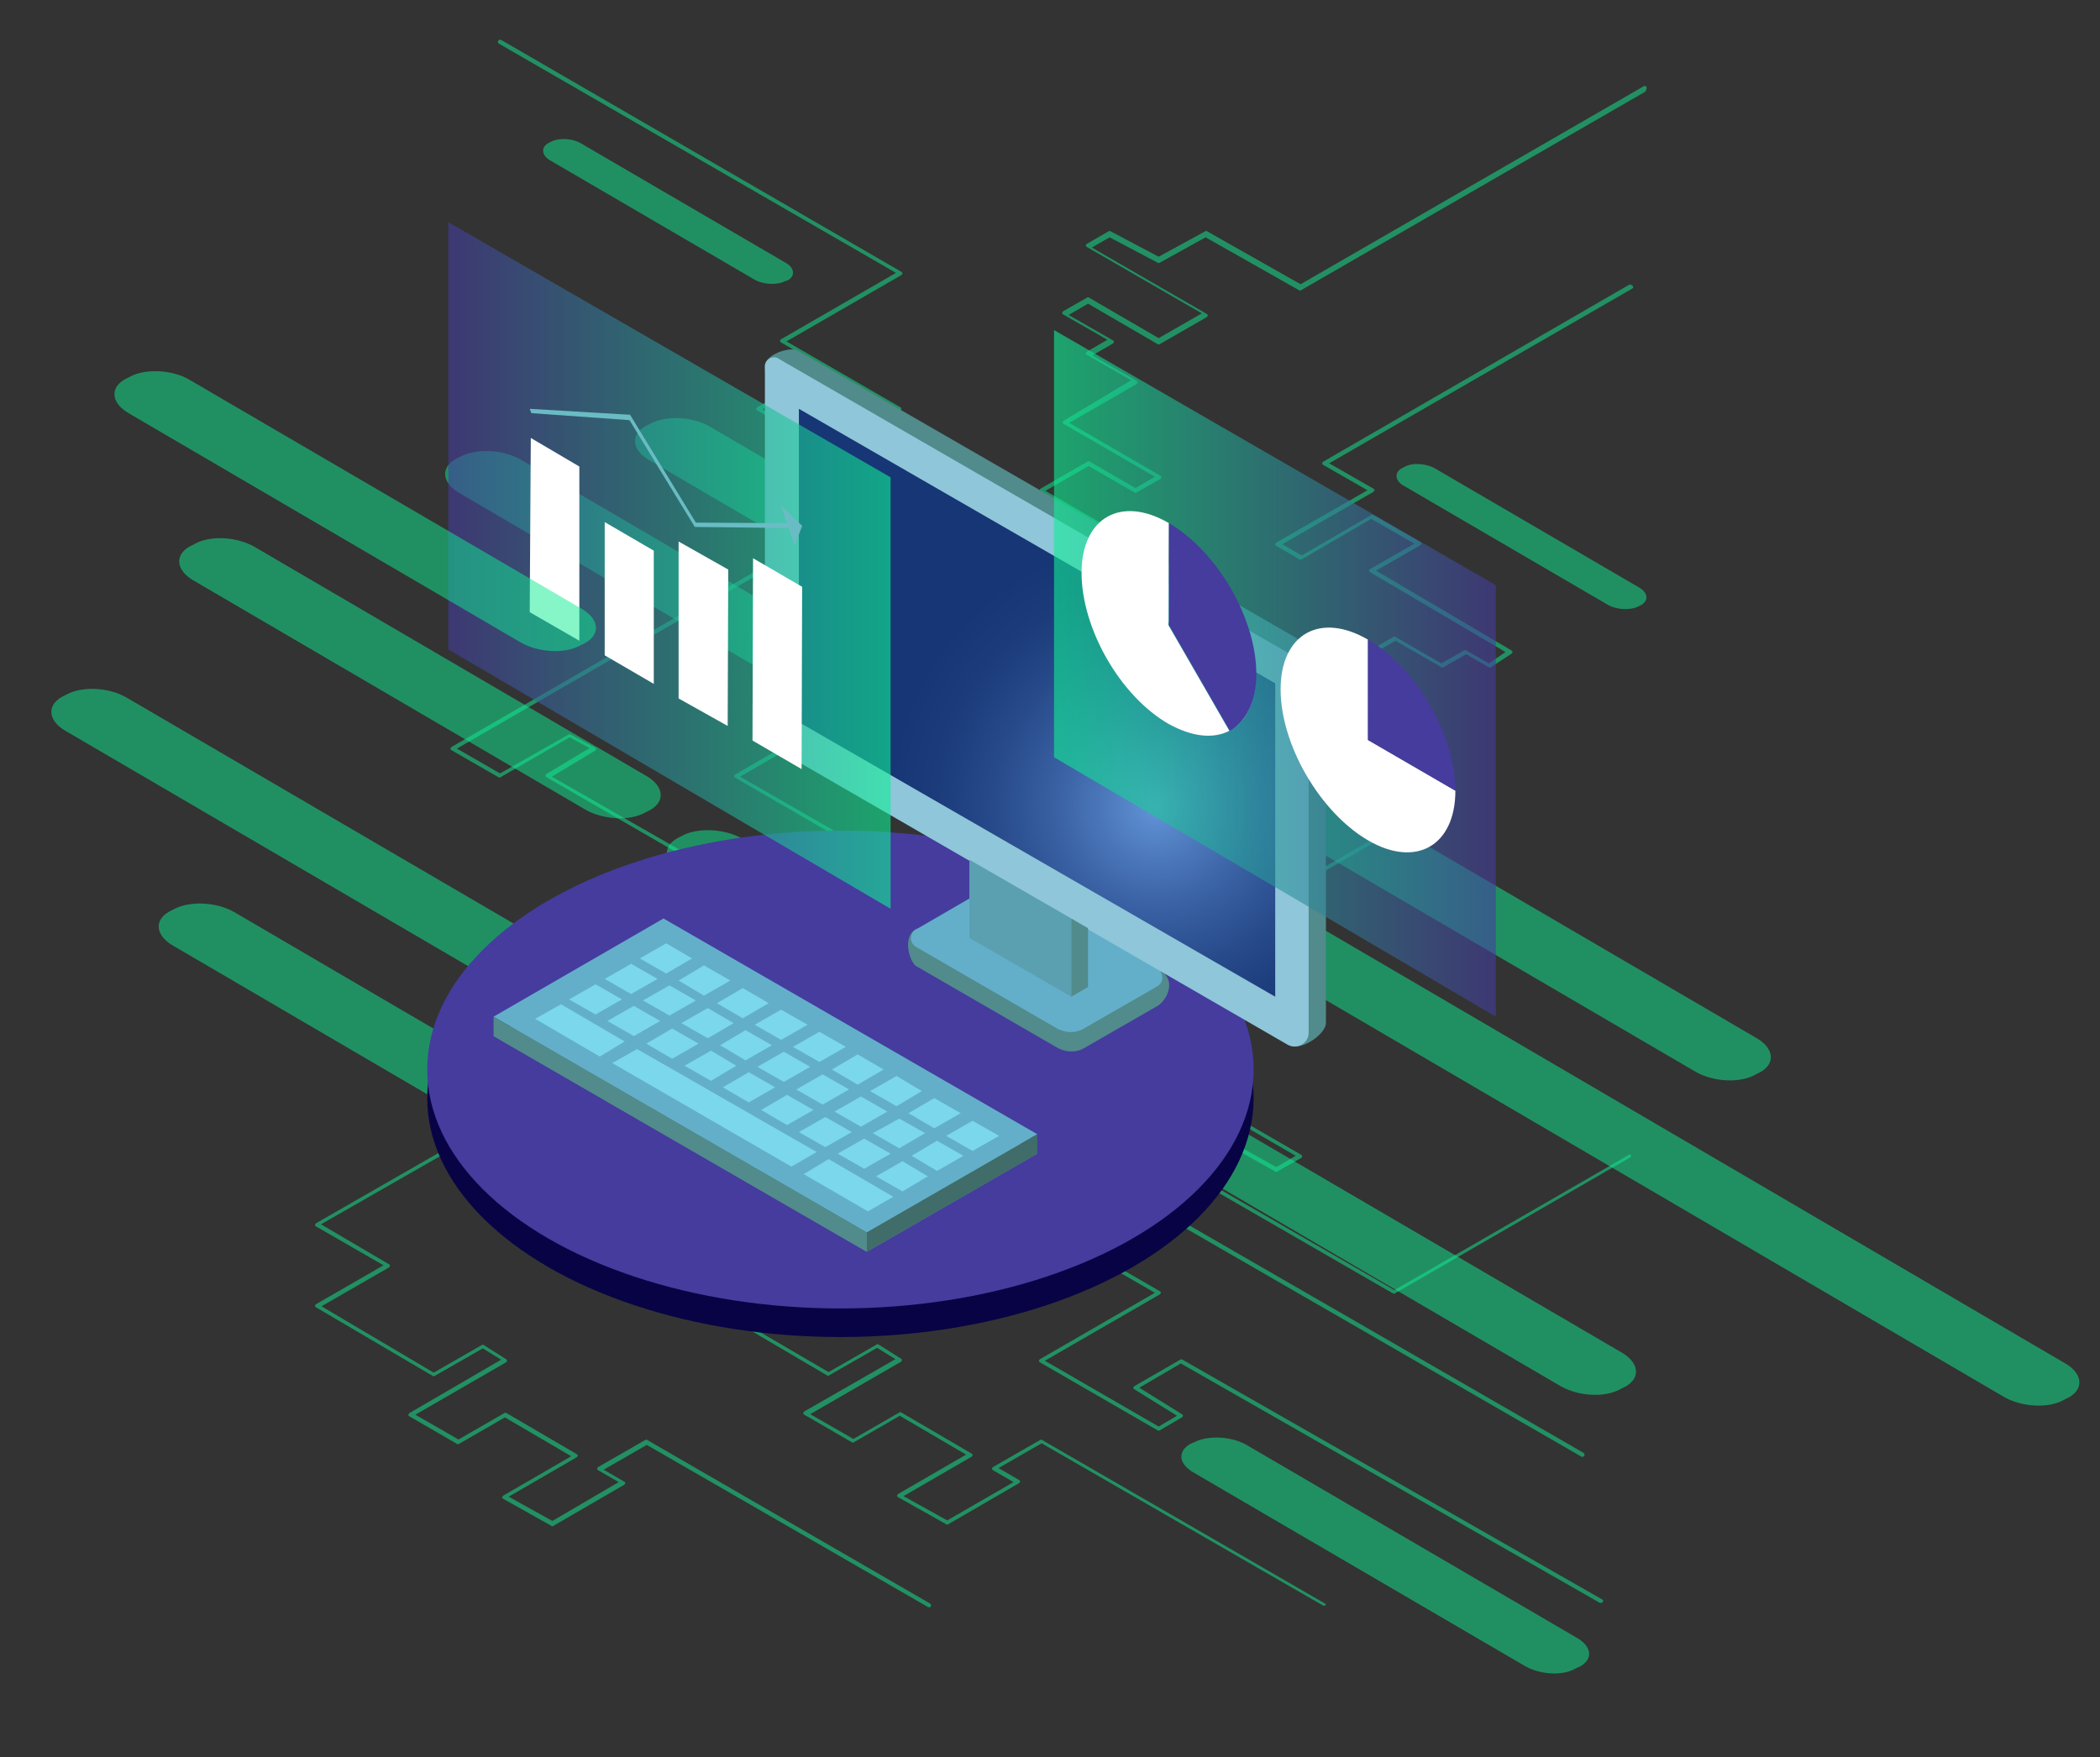 <?xml version="1.0" encoding="UTF-8"?> <!-- Generator: Adobe Illustrator 25.2.0, SVG Export Plug-In . SVG Version: 6.00 Build 0) --> <svg xmlns="http://www.w3.org/2000/svg" xmlns:xlink="http://www.w3.org/1999/xlink" id="Слой_1" x="0px" y="0px" viewBox="0 0 389.3 325.8" style="enable-background:new 0 0 389.3 325.8;" xml:space="preserve"><rect x="0" y="0" width="389.3" height="325.8" fill="#333333" stroke="none"/> <style type="text/css"> .st0{opacity:0.5;fill:#0FEF94;enable-background:new ;} .st1{opacity:0.5;} .st2{fill:#0FEF94;} .st3{fill:#080344;} .st4{fill:#453C9E;} .st5{fill:#518B8B;} .st6{fill:#63AFCA;} .st7{fill:#8FC6D9;} .st8{fill:url(#SVGID_1_);} .st9{fill:#5AA0B0;} .st10{fill:#7AD7EC;} .st11{fill:#406D6A;} .st12{opacity:0.6;fill:url(#SVGID_2_);enable-background:new ;} .st13{fill:#FFFFFF;} .st14{fill:#6ABCC4;} .st15{opacity:0.6;fill:url(#SVGID_3_);enable-background:new ;} </style> <g> <path class="st0" d="M85.3,84.7l-0.8,0.4c-2.9,1.6-2.6,4.5,0.8,6.4L371.5,259c3.3,1.9,8.3,2.2,11.2,0.5l0.8-0.4 c2.9-1.6,2.6-4.5-0.8-6.4L96.5,85.2C93.2,83.3,88.2,83.1,85.3,84.7z"></path> <path class="st0" d="M120.5,78.6l-0.8,0.4c-2.9,1.6-2.6,4.5,0.8,6.4l193.8,113.3c3.3,1.9,8.3,2.2,11.2,0.5l0.8-0.4 c2.9-1.6,2.6-4.5-0.8-6.4L131.6,79.1C128.4,77.2,123.3,77,120.5,78.6z"></path> <path class="st0" d="M126.4,155l-0.8,0.4c-2.9,1.6-2.6,4.5,0.8,6.4L289.3,257c3.3,1.9,8.3,2.2,11.2,0.5l0.8-0.4 c2.9-1.6,2.6-4.5-0.8-6.4l-162.9-95.2C134.3,153.6,129.2,153.4,126.4,155z"></path> <path class="st0" d="M36,100.9l-0.8,0.4c-2.9,1.6-2.6,4.5,0.8,6.4l72.5,42.4c3.3,1.9,8.3,2.2,11.2,0.5l0.8-0.4 c2.9-1.6,2.6-4.5-0.8-6.4l-72.5-42.4C43.9,99.5,38.9,99.2,36,100.9z"></path> <path class="st0" d="M12.3,128.8l-0.8,0.4c-2.9,1.6-2.6,4.5,0.8,6.4l162.9,95.2c3.3,1.9,8.3,2.2,11.2,0.5l0.8-0.4 c2.9-1.6,2.6-4.5-0.8-6.4l-163-95.2C20.1,127.4,15.1,127.2,12.3,128.8z"></path> <path class="st0" d="M32.2,168.6l-0.8,0.4c-2.9,1.6-2.6,4.5,0.8,6.4l72.5,42.4c3.3,1.9,8.3,2.2,11.2,0.5l0.8-0.4 c2.9-1.6,2.6-4.5-0.8-6.4l-72.5-42.4C40.1,167.2,35.1,167,32.2,168.6z"></path> </g> <g id="BACKGROUND"> </g> <g id="OBJECTS"> <g> <g> <g> <g> <g class="st1"> <path class="st2" d="M302,214.1l-43.5,25.1l-47.3-27.3l7.7-4.5l17.5,9.8c0.1,0.1,0.3,0.1,0.4,0l4.4-2.5 c0.1-0.1,0.2-0.2,0.2-0.3s-0.1-0.3-0.2-0.3l-39.3-22.7c-0.1-0.1-0.3-0.1-0.4,0L179.7,204c-0.1,0.1-0.2,0.2-0.2,0.3 s0.1,0.3,0.2,0.3l113.5,65.5c0.1,0,0.1,0,0.2,0s0.3-0.1,0.3-0.2c0.1-0.2,0-0.4-0.1-0.5l-113-65.2l21.1-12.2l38.5,22.3 l-3.6,2.1l-17.5-9.8c-0.1-0.1-0.3-0.1-0.4,0l-8.5,4.9c-0.1,0.1-0.2,0.2-0.2,0.3s0.1,0.3,0.2,0.3l48,27.7 c0.1,0.1,0.3,0.1,0.4,0l43.6-25.2c0.2-0.1,0.2-0.3,0.1-0.5C302.4,214.1,302.2,214,302,214.1z"></path> <path class="st2" d="M297.1,296.6l-77.9-44.5c-0.1-0.1-0.3-0.1-0.4,0l-8.5,4.9c-0.1,0.1-0.2,0.2-0.2,0.3 c0,0.1,0.1,0.3,0.2,0.3l7.9,4.9l-3.4,2l-21.1-12.2L215,240c0.1-0.1,0.2-0.2,0.2-0.3s-0.1-0.3-0.2-0.3l-43.6-25.2 c-0.2-0.1-0.4,0-0.5,0.1c-0.1,0.2,0,0.4,0.1,0.5l43.1,24.9L192.8,252c-0.1,0.1-0.2,0.2-0.2,0.3s0.1,0.3,0.2,0.3l21.8,12.6 c0.1,0.1,0.3,0.1,0.4,0l4.1-2.4c0.1-0.1,0.2-0.2,0.2-0.3c0-0.1-0.1-0.3-0.2-0.3l-7.9-4.9l7.7-4.5l77.7,44.4c0.1,0,0.1,0,0.2,0 s0.3-0.1,0.3-0.2C297.3,296.9,297.2,296.7,297.1,296.6z"></path> <path class="st2" d="M92.5,8.1l73.6,42.5l-21.3,12.3c-0.1,0.1-0.2,0.2-0.2,0.3s0.1,0.3,0.2,0.3L166,75.7l-3.5,2.1l-12.9-7.4 c-0.1-0.1-0.3-0.1-0.4,0l-8.8,5.1c-0.1,0.1-0.2,0.2-0.2,0.3c0,0.1,0.1,0.3,0.2,0.3L166,90.9l-82.3,47.6 c-0.1,0.1-0.2,0.2-0.2,0.3s0.1,0.3,0.2,0.3l8.7,5c0.1,0.1,0.3,0.1,0.4,0l12.8-7.4l3.7,2l-8,4.8c-0.1,0.1-0.2,0.2-0.2,0.3 s0.1,0.3,0.2,0.3l30.3,17.5c0.1,0,0.1,0.1,0.2,0.1c0.1,0,0.3-0.1,0.3-0.2c0.1-0.2,0-0.4-0.1-0.5l-29.7-17l8-4.8 c0.1-0.1,0.2-0.2,0.2-0.3s-0.1-0.3-0.2-0.3l-4.5-2.4c-0.1-0.1-0.3-0.1-0.4,0l-12.7,7.2l-8-4.6l82.2-47.5 c0.1-0.1,0.2-0.2,0.2-0.3c0-0.1-0.1-0.3-0.2-0.3l-25.6-14.8l8.1-4.7l12.9,7.5c0.1,0.1,0.3,0.1,0.4,0l4.2-2.6 c0.1-0.1,0.2-0.2,0.2-0.3c0-0.1-0.1-0.3-0.2-0.3l-21.1-12.2L167.1,51c0.1-0.1,0.2-0.2,0.2-0.3s-0.1-0.3-0.2-0.3l-74.2-43 c-0.2-0.1-0.4,0-0.5,0.1C92.2,7.8,92.3,8,92.5,8.1z"></path> <path class="st2" d="M302,52.8l-56.7,32.8c-0.1,0.1-0.2,0.2-0.2,0.3c0,0.1,0.1,0.3,0.2,0.3l8.2,4.7l-16.9,9.7 c-0.1,0.1-0.2,0.2-0.2,0.3c0,0.1,0.1,0.3,0.2,0.3l4.3,2.5c0.1,0.1,0.3,0.1,0.4,0l12.9-7.5l8,4.6l-8.2,4.7 c-0.1,0.1-0.2,0.2-0.2,0.3c0,0.1,0.1,0.3,0.2,0.3l25.1,14.8L276,123l-4.2-2.4c-0.1-0.1-0.3-0.1-0.4,0l-4.2,2.4l-8.5-4.9 c-0.1-0.1-0.3-0.1-0.4,0l-13.1,7.5c-0.1,0.1-0.2,0.2-0.2,0.3s0.1,0.3,0.2,0.3l21.3,12.3l-3.6,2.1l-8.5-4.9 c-0.1-0.1-0.3-0.1-0.4,0l-8.7,5c-0.1,0.1-0.2,0.2-0.2,0.3s0.1,0.3,0.2,0.3l16.9,9.8l-64.9,37.6c-0.2,0.1-0.2,0.3-0.1,0.5 c0.1,0.1,0.2,0.2,0.3,0.2s0.1,0,0.2-0.1l65.5-38c0.1-0.1,0.2-0.2,0.2-0.3s-0.1-0.3-0.2-0.3l-16.9-9.8l8-4.5l8.5,4.9 c0.1,0.1,0.3,0.1,0.4,0l4.4-2.5c0.1-0.1,0.2-0.2,0.2-0.3s-0.1-0.3-0.2-0.3l-21.2-12.3l12.3-7.1l8.5,4.9c0.1,0.1,0.3,0.1,0.4,0 l4.2-2.4l4.2,2.4c0.1,0.1,0.3,0.1,0.4,0l3.8-2.5c0.1-0.1,0.2-0.2,0.2-0.3s-0.1-0.2-0.2-0.3l-25.1-14.8l8.2-4.7 c0.1-0.1,0.2-0.2,0.2-0.3c0-0.1-0.1-0.3-0.2-0.3l-8.7-5c-0.1-0.1-0.3-0.1-0.4,0l-12.9,7.5l-3.6-2.1l16.9-9.7 c0.1-0.1,0.2-0.2,0.2-0.3c0-0.1-0.1-0.3-0.2-0.3l-8.2-4.7l56.2-32.4c0.2-0.1,0.2-0.3,0.1-0.5C302.4,52.8,302.2,52.7,302,52.8z "></path> <path class="st2" d="M305.2,16.1c-0.1-0.2-0.3-0.2-0.5-0.1l-63.6,36.7l-17.3-9.8c-0.1-0.1-0.3-0.1-0.4,0l-8.6,4.7l-8.9-4.7 c-0.1-0.1-0.3-0.1-0.4,0l-4,2.3c-0.1,0.1-0.2,0.2-0.2,0.3s0.1,0.3,0.2,0.3l21.3,12.3l-8,4.6l-12.9-7.5c-0.1-0.1-0.3-0.1-0.4,0 l-4.4,2.5c-0.1,0.1-0.2,0.2-0.2,0.3s0.1,0.3,0.2,0.3l8.2,4.7l-3.8,2.2c-0.1,0.1-0.2,0.2-0.2,0.3c0,0.1,0.1,0.3,0.2,0.3 l8.2,4.7L197.2,78c-0.1,0.1-0.2,0.2-0.2,0.3s0.1,0.3,0.2,0.3l16.9,9.8l-3.6,2.1l-8.5-4.9c-0.1-0.1-0.3-0.1-0.4,0l-8.7,5 c-0.1,0.1-0.2,0.2-0.2,0.3c0,0.1,0.1,0.3,0.2,0.3l16.9,9.8l-73.5,42.6c-0.1,0.1-0.2,0.2-0.2,0.3s0.1,0.3,0.2,0.3l30.4,17.6 c0.1,0,0.1,0.1,0.2,0.1c0.1,0,0.3-0.1,0.3-0.2c0.1-0.2,0-0.4-0.1-0.5L137.2,144l73.5-42.6c0.1-0.1,0.2-0.2,0.2-0.3 c0-0.1-0.1-0.3-0.2-0.3L193.8,91l8-4.6l8.5,4.9c0.1,0.1,0.3,0.1,0.4,0l4.4-2.5c0.1-0.1,0.2-0.2,0.2-0.3c0-0.1-0.1-0.3-0.2-0.3 l-16.9-9.8l12.5-7.2c0.1-0.1,0.2-0.2,0.2-0.3c0-0.1-0.1-0.3-0.2-0.3l-8.2-4.7l3.8-2.2c0.1-0.1,0.2-0.2,0.2-0.3 s-0.1-0.3-0.2-0.3l-8.2-4.7l3.6-2.1l12.9,7.5c0.1,0.1,0.3,0.1,0.4,0l8.7-5c0.1-0.1,0.2-0.2,0.2-0.3s-0.1-0.3-0.2-0.3 l-21.3-12.3l3.3-1.9l8.9,4.7c0.1,0.1,0.2,0.1,0.4,0l8.5-4.7l17.3,9.8c0.1,0.1,0.3,0.1,0.4,0L305,17 C305.3,16.5,305.3,16.3,305.2,16.1z"></path> <path class="st2" d="M245.6,297.3L193.2,267c-0.1-0.1-0.3-0.1-0.4,0l-8.7,5c-0.1,0.1-0.2,0.2-0.2,0.3c0,0.1,0.1,0.3,0.2,0.3 l3.8,2.2l-12.3,7.1l-8.1-4.5l12.6-7.3c0.1-0.1,0.2-0.2,0.2-0.3c0-0.1-0.1-0.3-0.2-0.3l-13-7.6c-0.1-0.1-0.3-0.1-0.4,0 l-8.5,4.9l-8-4.6l16.8-9.7c0.1-0.1,0.2-0.2,0.2-0.3s-0.1-0.3-0.2-0.3l-4.1-2.6c-0.1-0.1-0.3-0.1-0.4,0l-8.9,5.1l-20.9-12.2 l12.5-7.2c0.1-0.1,0.2-0.2,0.2-0.3s-0.1-0.3-0.2-0.3l-12.5-7.4l30.1-17.3c0.2-0.1,0.2-0.3,0.1-0.5c-0.1-0.2-0.3-0.2-0.5-0.1 l-30.7,17.6c-0.1,0.1-0.2,0.2-0.2,0.3s0.1,0.3,0.2,0.3l12.5,7.2l-12.5,7.2c-0.1,0.1-0.2,0.2-0.2,0.3s0.1,0.3,0.2,0.3 l21.6,12.7c0.1,0.1,0.3,0.1,0.4,0l8.9-5.1l3.4,2.1l-16.9,9.7c-0.1,0.1-0.2,0.2-0.2,0.3c0,0.1,0.1,0.3,0.2,0.3l8.8,5.1 c0.1,0.1,0.3,0.1,0.4,0l8.5-4.9l12.3,7.2l-12.6,7.3c-0.1,0.1-0.2,0.2-0.2,0.3c0,0.1,0.1,0.3,0.2,0.3l8.9,5 c0.1,0.1,0.3,0.1,0.4,0l13.1-7.6c0.1-0.1,0.2-0.2,0.2-0.3c0-0.1-0.1-0.3-0.2-0.3l-3.8-2.2l8-4.6l52.2,30.1c0.1,0,0.1,0,0.2,0 c0.1,0,0.3-0.1,0.3-0.2C245.9,297.6,245.8,297.4,245.6,297.3z"></path> <path class="st2" d="M172.4,297.3L120,267c-0.1-0.1-0.3-0.1-0.4,0l-8.7,5c-0.1,0.1-0.2,0.2-0.2,0.3c0,0.1,0.1,0.3,0.2,0.3 l3.8,2.2l-12.3,7.2l-8.1-4.5l12.6-7.3c0.1-0.1,0.2-0.2,0.2-0.3c0-0.1-0.1-0.3-0.2-0.3l-13-7.6c-0.1-0.1-0.3-0.1-0.4,0 l-8.5,4.9l-8-4.6l16.8-9.7c0.1-0.1,0.2-0.2,0.2-0.3s-0.1-0.3-0.2-0.3l-4.1-2.6c-0.1-0.1-0.3-0.1-0.4,0l-8.9,5.1l-20.8-12.3 l12.5-7.2c0.1-0.1,0.2-0.2,0.2-0.3s-0.1-0.3-0.2-0.3L59.5,227l56.8-32.5c0.2-0.1,0.2-0.3,0.1-0.5s-0.3-0.2-0.5-0.1l-57.3,32.9 c-0.1,0.1-0.2,0.2-0.2,0.3s0.1,0.3,0.2,0.3l12.5,7.2l-12.5,7.2c-0.1,0.1-0.2,0.2-0.2,0.3s0.1,0.3,0.2,0.3l21.6,12.7 c0.1,0.1,0.3,0.1,0.4,0l8.9-5.1l3.4,2.1l-17,9.9c-0.1,0.1-0.2,0.2-0.2,0.3c0,0.1,0.1,0.3,0.2,0.3l8.8,5.1 c0.1,0.1,0.3,0.1,0.4,0l8.5-4.9l12.3,7.2l-12.6,7.3c-0.1,0.1-0.2,0.2-0.2,0.3s0.1,0.3,0.2,0.3l8.9,5c0.1,0.1,0.3,0.1,0.4,0 l13.1-7.6c0.1-0.1,0.2-0.2,0.2-0.3c0-0.1-0.1-0.3-0.2-0.3l-3.8-2.2l8-4.6l52.2,30.1c0.1,0,0.1,0,0.2,0c0.1,0,0.3-0.1,0.3-0.2 C172.6,297.6,172.6,297.4,172.4,297.3z"></path> </g> </g> </g> <g> <g> <ellipse class="st3" cx="155.8" cy="203.6" rx="76.6" ry="44.3"></ellipse> <ellipse class="st4" cx="155.8" cy="198.3" rx="76.6" ry="44.3"></ellipse> </g> <g> <path class="st5" d="M169.8,179.1l26.1,15.1c1.7,1,3.8,1,5.3,0l13.4-7.7c1.3-0.7,4.1-4.6,0-7l-28.5-12.9l-16.4,5.7 C167.2,173.9,168.7,178.4,169.8,179.1z"></path> <path class="st6" d="M169.7,175.5l26.1,15.1c1.7,1,3.8,1,5.3,0l13.4-7.7c1.3-0.7,1.3-2.5,0-3.4L185.9,163l-16.2,9.4 C168.6,173.1,168.6,174.8,169.7,175.5z"></path> <path class="st5" d="M141.8,67.9l3.2,68.2l94.5,57.7c1.8,1,6.3-2.1,6.3-4.1v-65c0-2-1-3.8-2.7-4.8L147.9,65 C146.5,64.2,141.8,65.7,141.8,67.9z"></path> <path class="st7" d="M141.8,67.9v66.6c0,2,1,3.8,2.8,4.8l94.1,54.4c1.8,1,3.9-0.3,3.9-2.2v-65c0-2-1-3.8-2.7-4.8l-95.4-55.1 C143.4,65.7,141.8,66.6,141.8,67.9z"></path> <radialGradient id="SVGID_1_" cx="214.413" cy="628.225" r="49.6" gradientTransform="matrix(1 0 0 1 0 -478.671)" gradientUnits="userSpaceOnUse"> <stop offset="0" style="stop-color:#6295D9"></stop> <stop offset="0.111" style="stop-color:#5584C7"></stop> <stop offset="0.368" style="stop-color:#3A62A4"></stop> <stop offset="0.61" style="stop-color:#274A8A"></stop> <stop offset="0.827" style="stop-color:#1B3B7A"></stop> <stop offset="1" style="stop-color:#173675"></stop> </radialGradient> <polygon class="st8" points="148.1,75.8 148.1,133.9 236.4,184.8 236.4,126.7 "></polygon> <polygon class="st9" points="179.7,159.4 179.7,173.9 198.6,184.8 198.6,170.3 "></polygon> <polygon class="st5" points="198.6,184.8 201.7,183 201.7,172.1 198.6,170.3 "></polygon> </g> <g> <polygon class="st5" points="123,173.9 192.3,213.9 160.7,232.1 91.5,192.1 "></polygon> <polygon class="st6" points="123,170.3 192.3,210.3 160.7,228.5 91.5,188.5 "></polygon> <g> <polygon class="st10" points="123.5,180.5 118.6,177.7 123.5,174.9 128.3,177.7 "></polygon> <polygon class="st10" points="130.5,184.6 125.8,181.8 130.5,179 135.4,181.8 "></polygon> <polygon class="st10" points="137.7,188.8 132.9,186 137.7,183.2 142.5,186 "></polygon> <polygon class="st10" points="144.8,192.8 139.9,190 144.8,187.2 149.7,190 "></polygon> <polygon class="st10" points="151.9,196.9 147,194.1 151.9,191.3 156.8,194.1 "></polygon> <polygon class="st10" points="159,201.1 154.2,198.3 159,195.5 163.8,198.3 "></polygon> <polygon class="st10" points="166.2,205.1 161.3,202.3 166.2,199.5 170.9,202.3 "></polygon> <polygon class="st10" points="173.2,209.2 168.4,206.4 173.2,203.6 178.1,206.4 "></polygon> <polygon class="st10" points="180.3,213.4 175.4,210.6 180.3,207.8 185.2,210.6 "></polygon> <polygon class="st10" points="117,184.3 112.1,181.5 117,178.7 121.9,181.5 "></polygon> <polygon class="st10" points="124.1,188.3 119.2,185.5 124.1,182.7 129,185.5 "></polygon> <polygon class="st10" points="131.2,192.5 126.3,189.7 131.2,186.9 136,189.7 "></polygon> <polygon class="st10" points="138.2,196.6 133.5,193.8 138.2,191 143.1,193.8 "></polygon> <polygon class="st10" points="145.3,200.6 140.4,197.8 145.3,195 150.2,197.8 "></polygon> <polygon class="st10" points="152.5,204.8 147.6,202 152.5,199.2 157.4,202 "></polygon> <polygon class="st10" points="159.6,208.9 154.7,206.1 159.6,203.3 164.5,206.1 "></polygon> <polygon class="st10" points="166.7,212.9 161.8,210.1 166.7,207.4 171.5,210.1 "></polygon> <polygon class="st10" points="173.7,217.1 169,214.3 173.7,211.5 178.6,214.3 "></polygon> <polygon class="st10" points="110.4,188.1 105.5,185.3 110.4,182.5 115.3,185.3 "></polygon> <polygon class="st10" points="117.5,192.1 112.6,189.3 117.5,186.5 122.4,189.3 "></polygon> <polygon class="st10" points="124.6,196.3 119.8,193.5 124.6,190.7 129.5,193.5 "></polygon> <polygon class="st10" points="131.8,200.4 126.9,197.6 131.8,194.8 136.5,197.6 "></polygon> <polygon class="st10" points="138.8,204.4 134,201.6 138.8,198.8 143.7,201.6 "></polygon> <polygon class="st10" points="145.9,208.6 141.1,205.8 145.9,203 150.8,205.8 "></polygon> <polygon class="st10" points="153,212.7 148.1,209.9 153,207.1 157.9,209.9 "></polygon> <polygon class="st10" points="160.2,216.7 155.3,213.9 160.2,211.1 165.1,213.9 "></polygon> <polygon class="st10" points="167.3,220.9 162.4,218.1 167.3,215.3 172,218.1 "></polygon> <polygon class="st10" points="111.2,195.9 99.2,188.9 104,186.2 115.8,193.1 "></polygon> <polygon class="st10" points="160.9,224.6 149,217.7 153.6,214.9 165.6,221.9 "></polygon> <polygon class="st10" points="146.7,216.3 113.5,197.1 118.1,194.5 151.4,213.6 "></polygon> </g> <polygon class="st5" points="91.5,188.5 91.5,192.1 160.7,232.1 160.7,228.5 "></polygon> <polygon class="st11" points="160.7,232.1 160.7,228.5 192.3,210.3 192.3,213.9 "></polygon> </g> <g> <linearGradient id="SVGID_2_" gradientUnits="userSpaceOnUse" x1="83.1" y1="583.521" x2="165.1" y2="583.521" gradientTransform="matrix(1 0 0 1 0 -478.671)"> <stop offset="2.504061e-07" style="stop-color:#453C9E"></stop> <stop offset="1" style="stop-color:#0FEF94"></stop> </linearGradient> <polygon class="st12" points="83.1,41.2 83.1,120.4 165.1,168.5 165.1,88.5 "></polygon> <g> <polyline class="st13" points="107.4,86.5 98.4,81.2 98.2,113.5 107.4,118.8 107.4,86.5 "></polyline> <polyline class="st13" points="121.2,102.1 112.1,96.8 112.1,121.5 121.2,126.8 121.2,102.1 "></polyline> <polyline class="st13" points="135,105.6 125.8,100.4 125.8,129.5 134.9,134.6 135,105.6 "></polyline> <polyline class="st13" points="148.7,108.8 139.6,103.5 139.5,137.3 148.6,142.6 148.7,108.8 "></polyline> <polyline class="st14" points="116.8,76.9 98.2,75.8 98.5,76.6 116.7,77.9 128.8,97.7 146.2,97.9 147.3,101.2 148.7,97.5 144.8,93.7 145.9,97 129,96.9 116.8,76.9 "></polyline> </g> </g> <g> <linearGradient id="SVGID_3_" gradientUnits="userSpaceOnUse" x1="195.4" y1="603.521" x2="277.3" y2="603.521" gradientTransform="matrix(1 0 0 1 0 -478.671)"> <stop offset="0" style="stop-color:#0FEF94"></stop> <stop offset="1" style="stop-color:#453C9E"></stop> </linearGradient> <polygon class="st15" points="195.4,61.2 195.4,140.4 277.3,188.5 277.3,108.5 "></polygon> <g> <path class="st13" d="M253.6,118.6c-8.9-5.2-16.2-1-16.2,9.2c0,10.3,7.3,22.8,16.2,28s16.2,1,16.2-9.2l-16.2-9.4L253.6,118.6"></path> <path class="st4" d="M253.6,118.6v18.6l16.2,9.4C269.8,136.3,262.5,123.7,253.6,118.6"></path> <path class="st13" d="M216.7,97c-8.9-5.2-16.2-1-16.2,9.2c0,10.3,7.1,22.8,16.1,28c4.5,2.5,8.4,2.8,11.3,1.3 c2.9-1.7,4.9-5.3,4.9-10.5c0,5.2-1.8,8.8-4.9,10.5l-11.3-19.6L216.7,97"></path> <path class="st4" d="M216.7,97v18.9l11.3,19.6c2.9-1.7,4.9-5.3,4.9-10.5C232.9,114.6,225.6,102.2,216.7,97"></path> </g> </g> </g> </g> </g> </g> <g id="DESIGNED_BY_FREEPIK"> </g> <path class="st0" d="M102.1,26.3l-0.4,0.2c-1.5,0.8-1.3,2.4,0.4,3.3l37.7,22c1.7,1,4.3,1.1,5.8,0.3L146,52c1.5-0.8,1.3-2.4-0.4-3.3 l-37.7-22C106.2,25.6,103.6,25.5,102.1,26.3z"></path> <path class="st0" d="M260.3,86.6l-0.4,0.2c-1.5,0.8-1.3,2.4,0.4,3.3l37.7,22c1.7,1,4.3,1.1,5.8,0.3l0.4-0.2c1.5-0.8,1.3-2.4-0.4-3.3 l-37.7-22C264.4,85.9,261.8,85.7,260.3,86.6z"></path> <path class="st0" d="M221.4,267.4l-0.7,0.3c-2.5,1.4-2.2,3.8,0.7,5.4l61.3,35.8c2.8,1.6,7,1.9,9.5,0.4l0.7-0.3 c2.5-1.4,2.2-3.8-0.7-5.4l-61.3-35.8C228.1,266.3,223.9,266.1,221.4,267.4z"></path> <path class="st0" d="M24,69.9l-0.8,0.4c-2.9,1.6-2.6,4.5,0.8,6.4l72.5,42.4c3.3,1.9,8.3,2.2,11.2,0.5l0.8-0.4 c2.9-1.6,2.6-4.5-0.8-6.4L35.1,70.4C31.9,68.5,26.8,68.3,24,69.9z"></path> </svg> 
